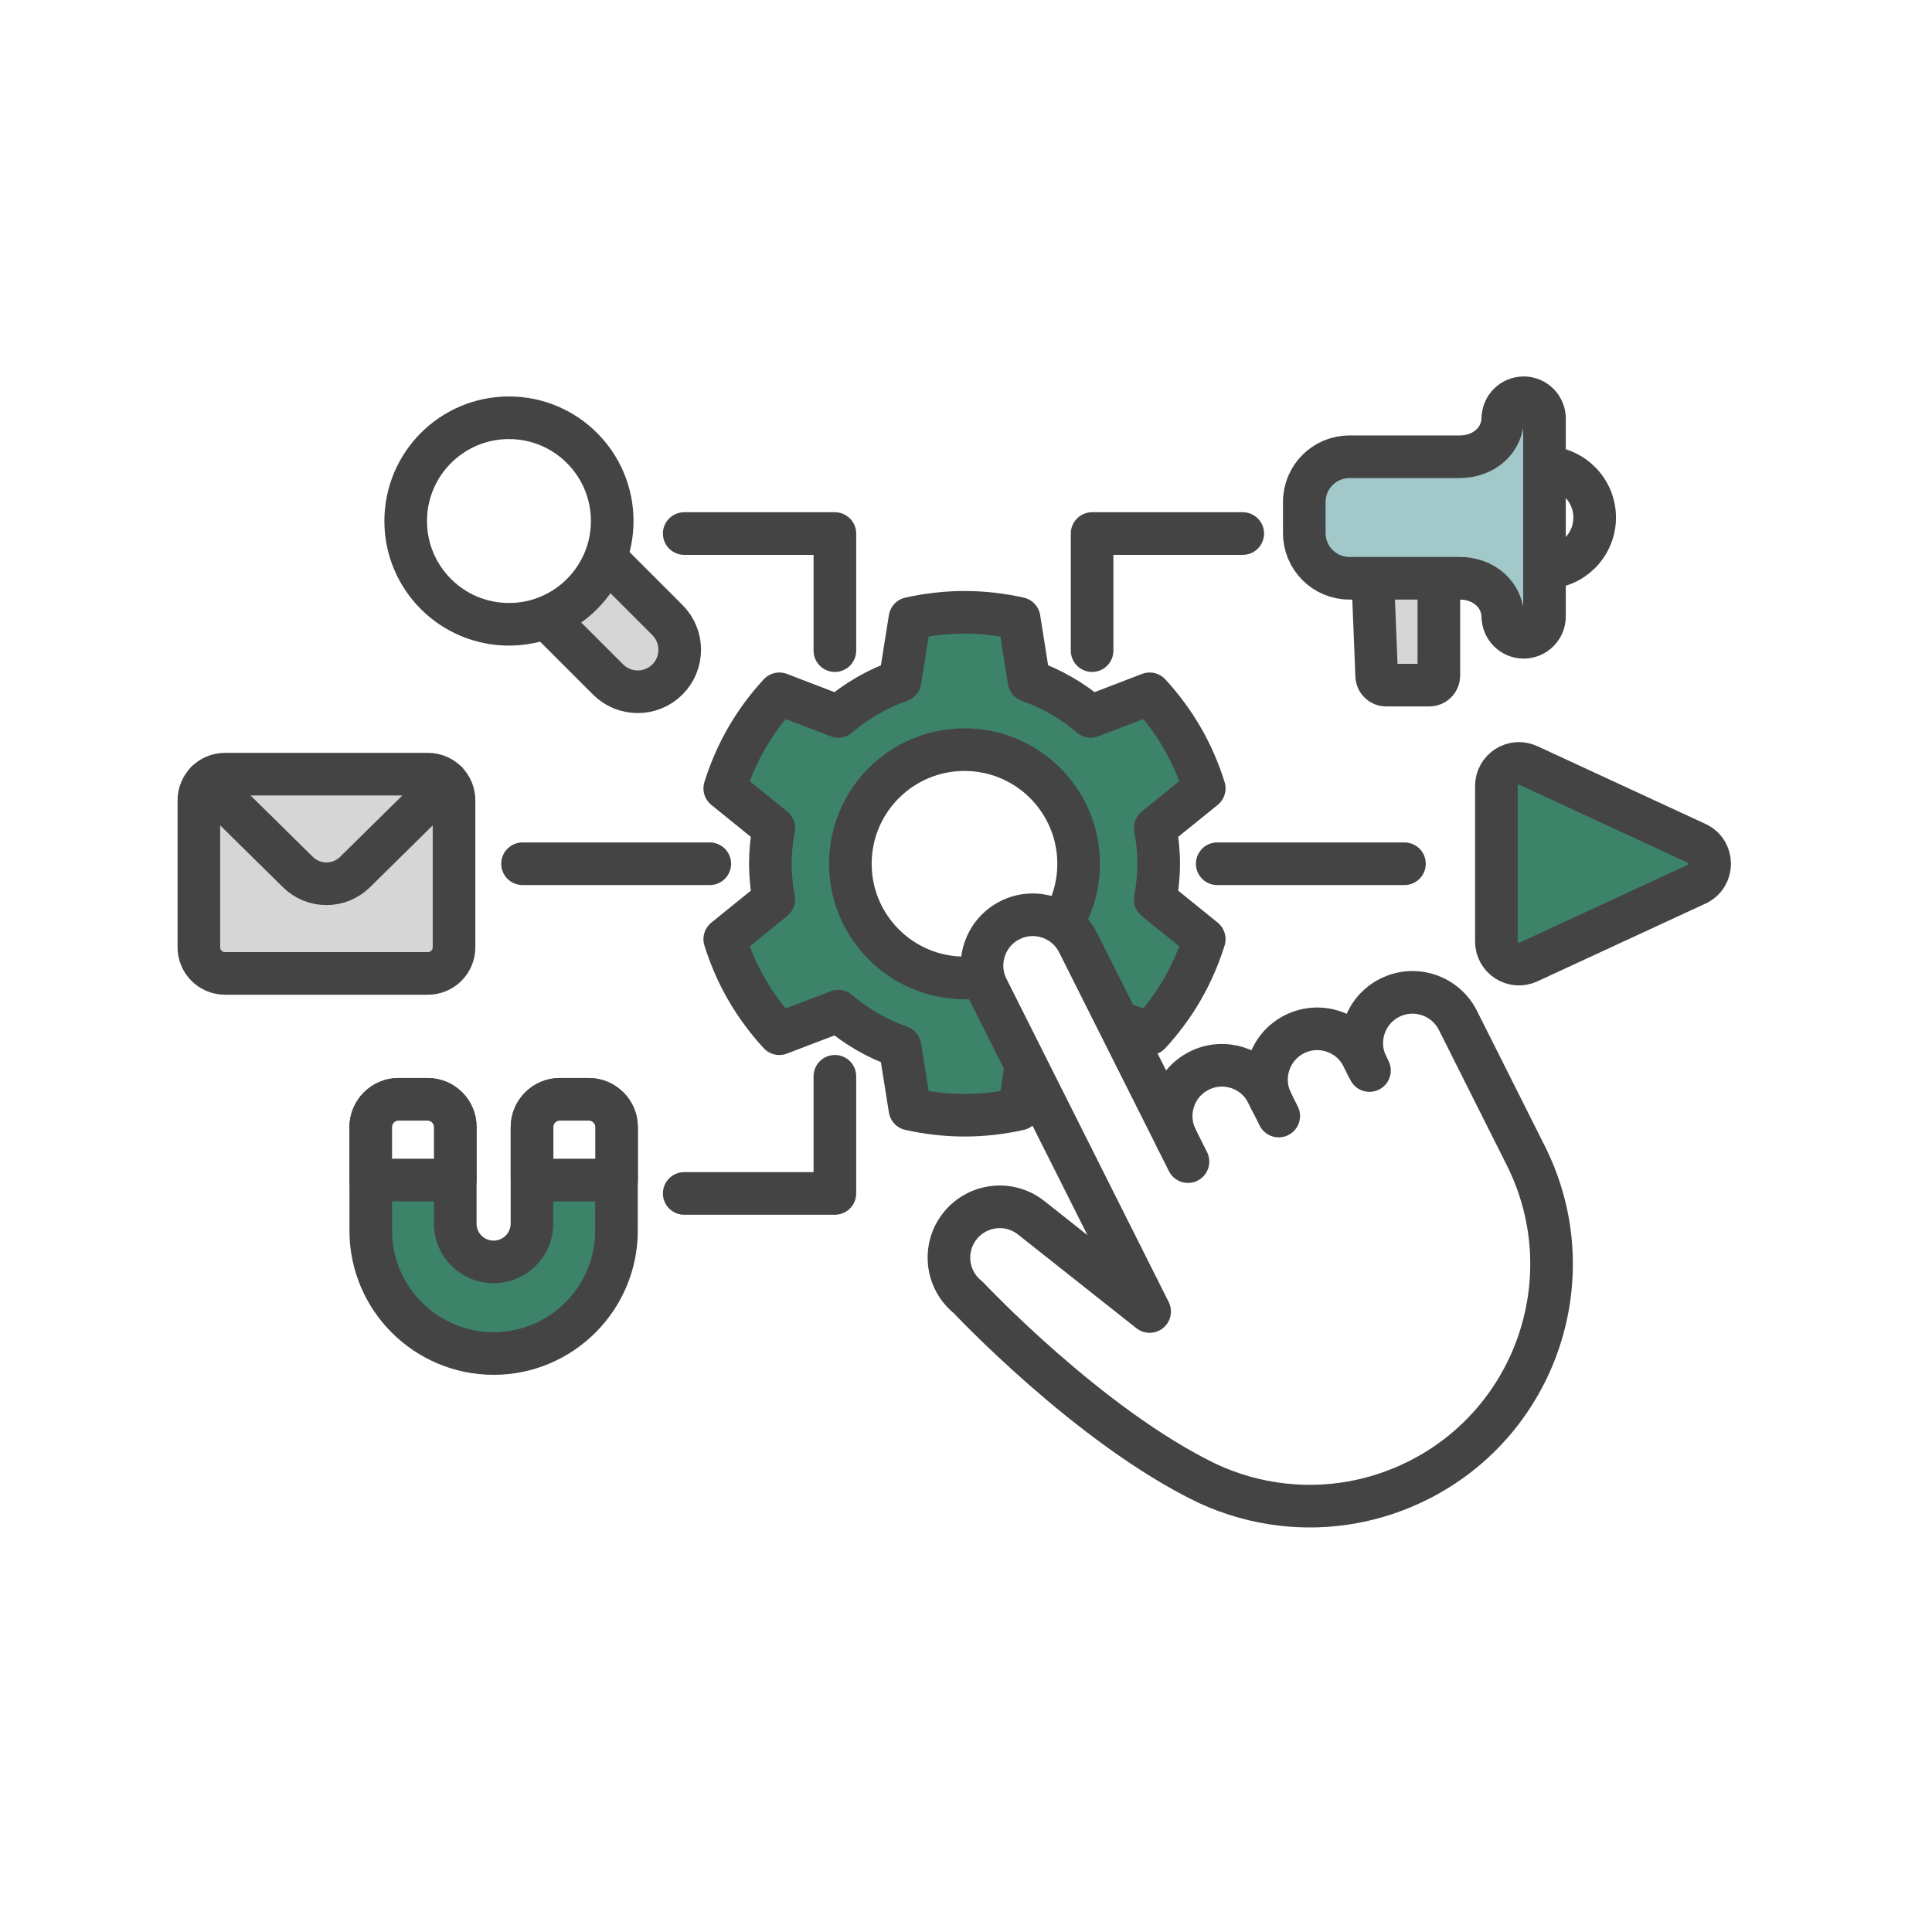 <svg width="68" height="68" viewBox="0 0 68 68" fill="none" xmlns="http://www.w3.org/2000/svg">
<rect width="68" height="68" fill="white"/>
<path d="M16.024 43.065V39.661C16.024 39.127 15.59 38.692 15.056 38.692H14.03C13.489 38.692 13.049 39.132 13.049 39.673V43.315C13.049 45.699 14.989 47.639 17.374 47.639C19.758 47.639 21.698 45.699 21.698 43.315V39.673C21.698 39.132 21.258 38.692 20.717 38.692H19.705C19.164 38.692 18.724 39.132 18.724 39.673V43.065C18.724 43.81 18.118 44.416 17.373 44.416C16.627 44.416 16.022 43.81 16.022 43.065H16.024Z" fill="#3C8369" stroke="#444444" stroke-width="1.5" stroke-linecap="round" stroke-linejoin="round"/>
<path d="M16.024 41.533H13.049V39.673C13.049 39.132 13.488 38.692 14.03 38.692H15.043C15.584 38.692 16.024 39.131 16.024 39.673V41.533Z" fill="white" stroke="#444444" stroke-width="1.5" stroke-linecap="round" stroke-linejoin="round"/>
<path d="M21.702 41.533H18.727V39.673C18.727 39.132 19.165 38.692 19.708 38.692H20.721C21.261 38.692 21.702 39.131 21.702 39.673V41.533Z" fill="white" stroke="#444444" stroke-width="1.5" stroke-linecap="round" stroke-linejoin="round"/>
<path d="M52.668 27.665V33.138C52.668 33.719 53.27 34.104 53.797 33.859L59.712 31.123C60.328 30.839 60.328 29.964 59.712 29.68L53.797 26.944C53.27 26.699 52.668 27.084 52.668 27.665Z" fill="#3C8369" stroke="#444444" stroke-width="1.5" stroke-linecap="round" stroke-linejoin="round"/>
<path d="M50.643 19.075V23.779C50.643 23.964 50.493 24.115 50.308 24.115H48.789C48.614 24.115 48.469 23.981 48.455 23.807L48.266 19.071" fill="#D6D6D6"/>
<path d="M50.643 19.075V23.779C50.643 23.964 50.493 24.115 50.308 24.115H48.789C48.614 24.115 48.469 23.981 48.455 23.807L48.266 19.071" stroke="#444444" stroke-width="1.5" stroke-linecap="round" stroke-linejoin="round"/>
<path d="M54.362 16.451C55.337 16.451 56.127 17.241 56.127 18.216C56.127 19.19 55.337 19.98 54.362 19.98" fill="white"/>
<path d="M54.362 16.451C55.337 16.451 56.127 17.241 56.127 18.216C56.127 19.19 55.337 19.98 54.362 19.98" stroke="#444444" stroke-width="1.5" stroke-linecap="round" stroke-linejoin="round"/>
<path d="M53.628 14C53.224 14 52.896 14.328 52.896 14.733V14.672C52.896 15.515 52.213 16.077 51.368 16.077H47.495C46.617 16.077 45.907 16.787 45.907 17.665V18.765C45.907 19.642 46.617 20.353 47.495 20.353H51.368C52.211 20.353 52.896 20.915 52.896 21.758V21.697C52.896 22.101 53.224 22.43 53.628 22.43C54.033 22.43 54.361 22.101 54.361 21.697V14.733C54.361 14.328 54.033 14 53.628 14Z" fill="#A2C8C9" stroke="#444444" stroke-width="1.5" stroke-linecap="round" stroke-linejoin="round"/>
<path d="M40.782 30.401C40.782 29.972 40.737 29.553 40.661 29.144L42.386 27.747C42.196 27.142 41.942 26.547 41.612 25.976C41.282 25.405 40.893 24.887 40.465 24.42L38.392 25.215C37.757 24.669 37.021 24.243 36.217 23.96L35.869 21.766C35.249 21.63 34.609 21.551 33.948 21.551C33.287 21.551 32.647 21.628 32.027 21.766L31.678 23.96C30.874 24.244 30.138 24.671 29.504 25.215L27.43 24.42C27.002 24.887 26.613 25.404 26.283 25.976C25.953 26.547 25.699 27.142 25.509 27.747L27.234 29.144C27.158 29.553 27.114 29.971 27.114 30.401C27.114 30.832 27.158 31.25 27.234 31.659L25.509 33.056C25.699 33.661 25.953 34.256 26.283 34.827C26.613 35.398 27.002 35.916 27.43 36.383L29.504 35.589C30.138 36.134 30.874 36.56 31.678 36.843L32.027 39.037C32.647 39.174 33.287 39.252 33.948 39.252C34.609 39.252 35.249 39.175 35.869 39.037L36.217 36.843C37.021 36.559 37.757 36.132 38.392 35.589L40.465 36.383C40.893 35.916 41.282 35.4 41.612 34.827C41.942 34.256 42.196 33.661 42.386 33.056L40.661 31.659C40.737 31.25 40.782 30.832 40.782 30.401Z" fill="#3C8369" stroke="#444444" stroke-width="1.5" stroke-linecap="round" stroke-linejoin="round"/>
<path d="M33.947 34.419C36.165 34.419 37.964 32.62 37.964 30.402C37.964 28.183 36.165 26.385 33.947 26.385C31.728 26.385 29.93 28.183 29.93 30.402C29.93 32.62 31.728 34.419 33.947 34.419Z" fill="white" stroke="#444444" stroke-width="1.5" stroke-linecap="round" stroke-linejoin="round"/>
<path d="M42.494 52.211C38.338 50.213 34.078 45.666 34.078 45.666C33.304 45.053 33.173 43.929 33.785 43.155C34.398 42.381 35.521 42.249 36.295 42.862L40.463 46.161L34.754 34.787C34.311 33.905 34.667 32.83 35.549 32.387C36.431 31.944 37.505 32.302 37.948 33.184L41.412 40.084C40.969 39.203 41.325 38.128 42.207 37.685C43.089 37.242 44.163 37.599 44.606 38.481L44.767 38.801C44.324 37.919 44.68 36.844 45.561 36.401C46.443 35.959 47.518 36.316 47.96 37.198L48.12 37.518C47.677 36.636 48.033 35.561 48.914 35.118C49.796 34.675 50.871 35.033 51.314 35.914L53.703 40.674C55.813 44.878 54.115 49.996 49.914 52.105C48.383 52.872 46.733 53.136 45.15 52.958C44.228 52.854 43.33 52.6 42.492 52.21" fill="white"/>
<path d="M42.494 52.211C38.338 50.213 34.078 45.666 34.078 45.666C33.304 45.053 33.173 43.929 33.785 43.155C34.398 42.381 35.521 42.249 36.295 42.862L40.463 46.161L34.754 34.787C34.311 33.905 34.667 32.83 35.549 32.387C36.431 31.944 37.505 32.302 37.948 33.184L41.412 40.084C40.969 39.203 41.325 38.128 42.207 37.685C43.089 37.242 44.163 37.599 44.606 38.481L44.767 38.801C44.324 37.919 44.68 36.844 45.561 36.401C46.443 35.959 47.518 36.316 47.96 37.198L48.12 37.518C47.677 36.636 48.033 35.561 48.914 35.118C49.796 34.675 50.871 35.033 51.314 35.914L53.703 40.674C55.813 44.878 54.115 49.996 49.914 52.105C48.383 52.872 46.733 53.136 45.15 52.958C44.228 52.854 43.33 52.6 42.492 52.21" stroke="#444444" stroke-width="1.5" stroke-linecap="round" stroke-linejoin="round"/>
<path d="M45.007 39.281L44.606 38.482" stroke="#444444" stroke-width="1.5" stroke-linecap="round" stroke-linejoin="round"/>
<path d="M41.412 40.086L41.813 40.885" stroke="#444444" stroke-width="1.5" stroke-linecap="round" stroke-linejoin="round"/>
<path d="M47.961 37.199L48.201 37.679" stroke="#444444" stroke-width="1.5" stroke-linecap="round" stroke-linejoin="round"/>
<path d="M24.982 30.401H18.391" stroke="#444444" stroke-width="1.5" stroke-linecap="round" stroke-linejoin="round"/>
<path d="M29.385 22.9V18.779H24.082" stroke="#444444" stroke-width="1.5" stroke-linecap="round" stroke-linejoin="round"/>
<path d="M42.842 30.401H49.432" stroke="#444444" stroke-width="1.5" stroke-linecap="round" stroke-linejoin="round"/>
<path d="M38.438 22.9V18.779H43.741" stroke="#444444" stroke-width="1.5" stroke-linecap="round" stroke-linejoin="round"/>
<path d="M29.385 37.882V42.005H24.082" stroke="#444444" stroke-width="1.5" stroke-linecap="round" stroke-linejoin="round"/>
<path d="M23.491 23.915C22.915 24.492 21.977 24.492 21.401 23.915L17.741 20.255L19.832 18.165L23.491 21.824C24.068 22.401 24.068 23.338 23.491 23.915Z" fill="#D6D6D6" stroke="#444444" stroke-width="1.5" stroke-linecap="round" stroke-linejoin="round"/>
<path d="M17.914 21.973C19.921 21.973 21.548 20.346 21.548 18.339C21.548 16.331 19.921 14.704 17.914 14.704C15.906 14.704 14.279 16.331 14.279 18.339C14.279 20.346 15.906 21.973 17.914 21.973Z" fill="white" stroke="#444444" stroke-width="1.5" stroke-linecap="round" stroke-linejoin="round"/>
<path d="M15.061 27.248H7.919C7.411 27.248 7 27.66 7 28.167V33.342C7 33.85 7.411 34.261 7.919 34.261H15.061C15.569 34.261 15.98 33.85 15.98 33.342V28.167C15.98 27.66 15.569 27.248 15.061 27.248Z" fill="#D6D6D6" stroke="#444444" stroke-width="1.5" stroke-linecap="round" stroke-linejoin="round"/>
<path d="M7.266 27.521L10.486 30.694C11.043 31.243 11.937 31.243 12.495 30.694L15.714 27.521" stroke="#444444" stroke-width="1.5" stroke-linecap="round" stroke-linejoin="round"/>
</svg>
